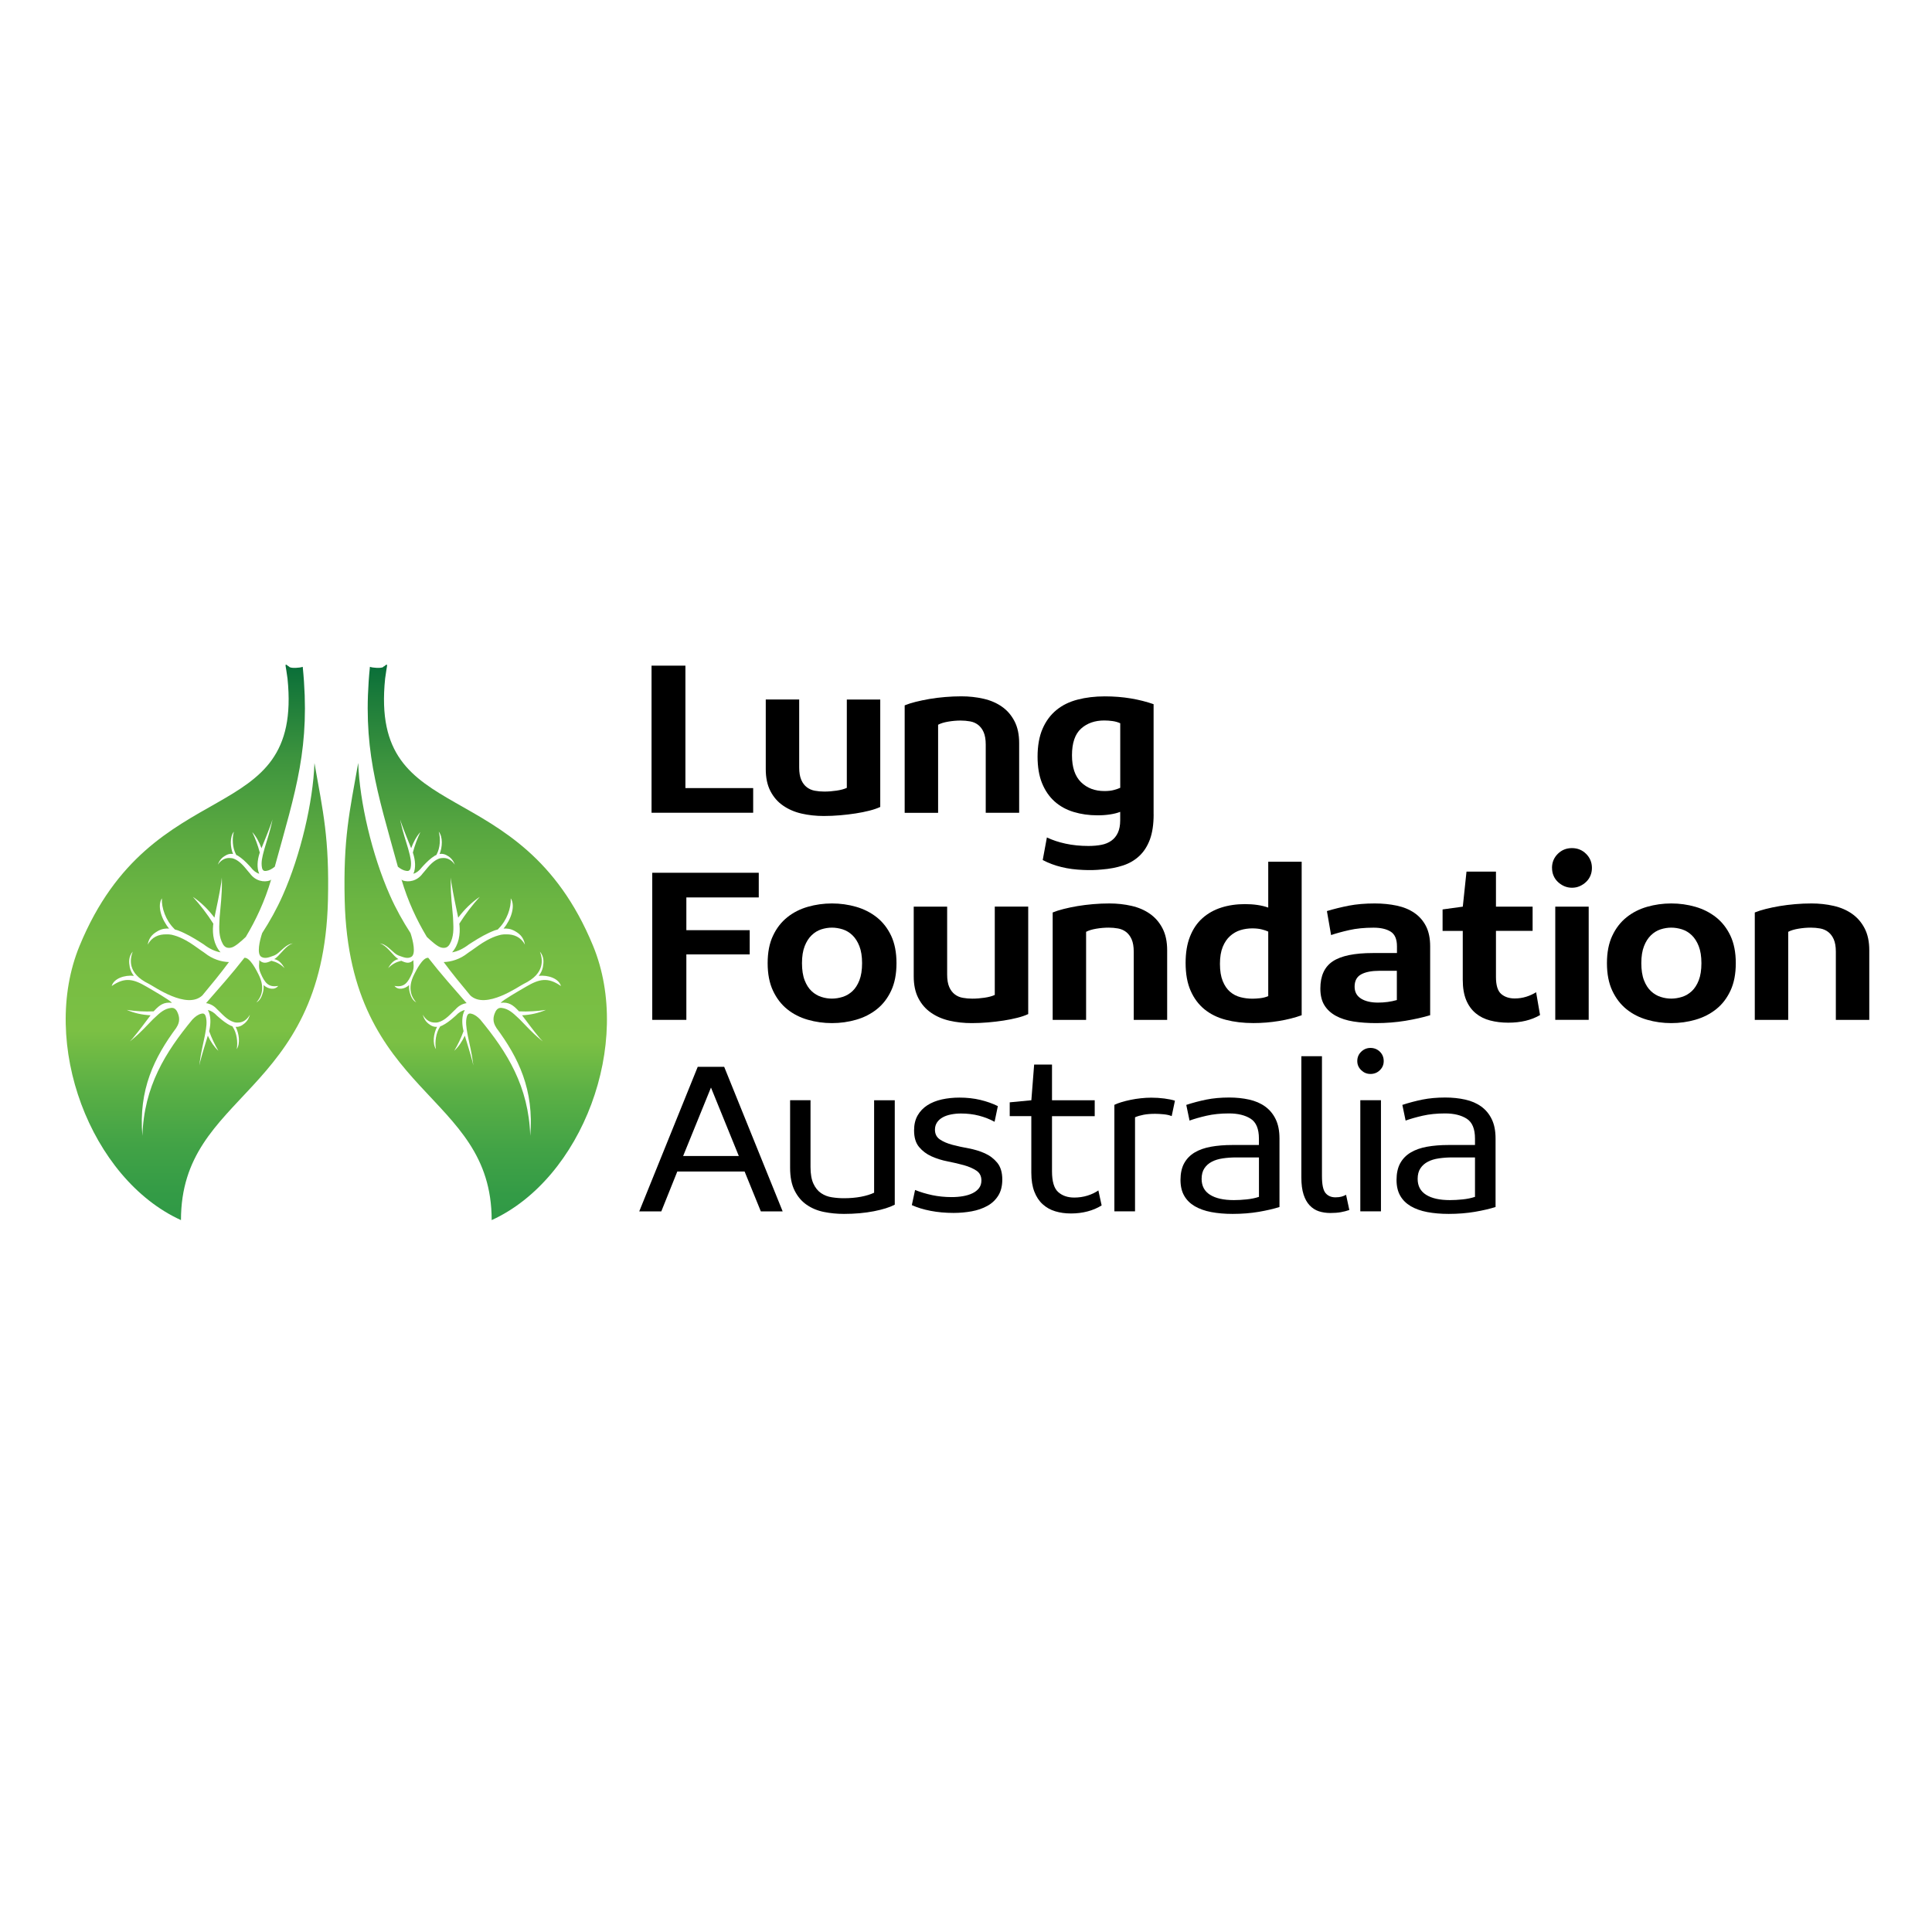 <svg width="500" height="500" viewBox="0 0 500 500" fill="none" xmlns="http://www.w3.org/2000/svg">
<rect width="500" height="500" fill="white"/>
<path d="M81.38 197.523C81.024 207.486 77.828 221.24 73.176 231.718C71.609 235.258 69.797 238.474 67.853 241.478C67.212 243.39 66.367 246.919 67.659 247.648C68.576 248.163 69.603 247.779 70.581 247.415C70.723 247.364 70.866 247.314 70.998 247.263C72.362 246.707 73.573 244.735 75.273 244.259C75.436 244.219 75.609 244.168 75.782 244.138C75.578 244.219 75.385 244.3 75.202 244.391C73.553 245.261 72.311 247.425 70.978 248.224C72.097 248.436 72.881 249.225 73.634 250.55C72.545 249.478 71.537 248.962 70.235 248.649C70.174 248.679 70.112 248.709 70.041 248.74C68.932 249.235 68.077 249.428 67.089 248.487C67.181 249.235 66.754 250.257 67.415 251.794C68.525 254.383 69.481 255.597 71.996 255.152C71.09 256.325 69.359 255.971 68.209 254.94C68.24 255.263 68.24 255.577 68.209 255.89C68.199 256.072 68.168 256.244 68.138 256.416C68.107 256.578 68.077 256.73 68.036 256.881C67.741 257.863 67.374 258.864 66.357 259.43C67.263 258.409 68.932 256.072 66.855 252.077C66.458 251.309 64.718 247.708 63.252 247.88C60.005 252.057 56.595 255.86 53.328 259.612C54.326 259.754 55.354 260.249 56.188 261.2C56.321 261.352 56.463 261.463 56.606 261.595C57.288 262.262 57.98 263 58.712 263.546C58.845 263.648 58.987 263.749 59.13 263.84C59.405 264.022 59.69 264.184 59.975 264.305C60.107 264.366 60.229 264.416 60.361 264.457C60.616 264.558 60.881 264.619 61.135 264.639C61.257 264.639 61.389 264.639 61.512 264.639C62.723 264.659 63.853 264.052 64.677 262.596C64.24 264.184 63.405 264.831 62.601 265.357C62.479 265.428 62.346 265.498 62.214 265.549C62.071 265.61 61.919 265.66 61.776 265.691C61.522 265.751 61.257 265.772 60.982 265.751C61.878 267.43 62.224 270.05 61.267 271.516C61.603 269.686 61.267 267.309 60.249 265.792C60.209 265.721 60.168 265.65 60.138 265.6H60.127C59.985 265.549 59.842 265.498 59.71 265.448C58.59 264.902 57.583 264.113 56.565 263.223C56.422 263.101 56.28 262.97 56.137 262.849C55.435 262.08 54.621 261.554 53.796 261.402C54.611 262.828 54.57 264.841 54.193 266.56C54.173 266.662 54.153 266.763 54.122 266.864C54.784 268.684 55.598 270.363 56.514 271.941C55.394 270.889 54.509 269.574 53.786 268.027C53.155 270.131 52.463 272.244 51.781 274.834C51.71 275.117 51.649 275.42 51.588 275.734C51.618 275.471 51.649 275.208 51.679 274.945C52.035 272.315 52.554 270.252 52.992 268.128C53.033 267.916 53.074 267.693 53.114 267.471C53.389 265.943 53.654 264.376 53.226 262.99C53.053 262.444 52.748 262.282 52.412 262.292C52.3 262.292 52.178 262.323 52.066 262.353C51.252 262.555 50.519 263.101 49.796 263.85C42.824 272.305 37.266 281.124 36.849 293.949C35.831 281.964 39.913 273.711 45.654 265.964C45.654 265.964 45.643 265.964 45.633 265.964C46.661 264.457 46.447 263.091 45.918 261.969C45.847 261.807 45.766 261.645 45.664 261.503C45.368 261.069 44.941 260.775 44.269 260.846C42.559 261.028 41.307 262.171 40.106 263.314C39.933 263.476 39.76 263.637 39.587 263.799C37.948 265.448 36.452 267.177 34.264 268.988C34.05 269.16 33.826 269.342 33.592 269.514C33.836 269.271 34.06 269.038 34.274 268.806C36.126 266.611 37.521 264.639 38.966 262.758C36.859 262.656 34.803 262.222 32.798 261.362C35.119 261.706 37.45 261.847 39.77 261.736C39.842 261.655 39.913 261.574 39.994 261.493C41.297 260.118 42.427 259.258 44.514 259.531C43.883 258.783 39.943 256.527 37.938 255.354C34.569 253.382 32.33 252.785 28.91 255.182C29.449 253.22 32.259 252.29 34.651 252.543C34.396 252.219 34.172 251.875 33.999 251.521C33.897 251.319 33.816 251.106 33.745 250.894C33.684 250.702 33.633 250.51 33.582 250.307C33.358 249.023 33.226 247.648 34.345 246.272C33.694 248.072 32.798 251.875 38.559 254.636C39.76 255.213 48.371 261.392 52.371 257.61C54.661 254.859 57.002 252.027 59.252 248.983C57.247 248.922 54.977 248.224 53.002 246.646C52.748 246.444 52.473 246.282 52.209 246.1C50.875 245.17 49.542 244.148 48.147 243.39C47.893 243.248 47.628 243.117 47.374 242.985C46.855 242.732 46.336 242.5 45.827 242.318C45.592 242.237 45.358 242.156 45.124 242.095C44.656 241.943 44.208 241.852 43.77 241.822C43.557 241.802 43.343 241.802 43.129 241.812C41.063 241.751 39.282 242.52 38.223 244.472C38.59 242.328 39.852 241.488 41.104 240.811C41.307 240.709 41.501 240.629 41.714 240.558C41.949 240.477 42.183 240.416 42.427 240.376C42.854 240.305 43.302 240.285 43.76 240.315C41.826 238.009 40.615 234.449 41.898 232.487C41.765 234.955 42.905 238.191 45.012 240.285C45.104 240.386 45.185 240.477 45.257 240.558H45.287C45.541 240.629 45.786 240.699 46.04 240.78C48.086 241.559 49.99 242.661 51.923 243.895C52.198 244.067 52.463 244.239 52.738 244.421C54.112 245.483 55.628 246.232 57.074 246.464C55.343 244.502 54.926 241.782 55.16 239.455C55.17 239.324 55.191 239.182 55.211 239.051C53.644 236.563 51.862 234.257 49.908 232.092C52.066 233.549 53.898 235.379 55.496 237.483C56.066 234.651 56.738 231.809 57.277 228.33C57.328 227.946 57.369 227.541 57.4 227.116C57.42 227.481 57.43 227.835 57.43 228.178C57.461 231.728 57.064 234.51 56.84 237.382C56.83 237.675 56.809 237.969 56.799 238.262C56.687 240.325 56.616 242.429 57.684 244.33C58.112 245.079 58.662 245.311 59.242 245.311C59.435 245.311 59.629 245.281 59.822 245.24C60.779 245.069 62.387 243.632 63.608 242.479C66.214 238.141 68.504 233.286 70.174 227.622C70.082 227.703 69.98 227.774 69.888 227.855C68.311 228.411 66.102 228.017 64.687 226.055C64.565 225.893 64.433 225.771 64.311 225.62C63.69 224.881 63.069 224.072 62.387 223.455C62.255 223.344 62.133 223.233 62 223.122C61.736 222.909 61.471 222.727 61.206 222.565C61.084 222.494 60.962 222.424 60.83 222.373C60.585 222.242 60.331 222.161 60.076 222.11C59.954 222.09 59.822 222.07 59.7 222.07C58.499 221.928 57.318 222.403 56.371 223.769C56.952 222.232 57.827 221.675 58.672 221.24C58.804 221.18 58.936 221.129 59.069 221.089C59.221 221.038 59.364 221.008 59.517 220.988C59.781 220.957 60.046 220.967 60.31 221.008C59.568 219.238 59.445 216.588 60.524 215.233C60.036 217.013 60.168 219.43 61.043 221.048C61.074 221.119 61.115 221.19 61.145 221.261H61.155C61.288 221.321 61.43 221.392 61.562 221.463C62.631 222.13 63.568 223.02 64.494 224.012C64.626 224.153 64.759 224.295 64.881 224.436C65.512 225.276 66.275 225.893 67.089 226.125C66.407 224.618 66.611 222.616 67.14 220.937C67.171 220.836 67.201 220.745 67.232 220.644C66.733 218.752 66.072 216.993 65.288 215.334C66.316 216.497 67.079 217.913 67.67 219.521C68.474 217.488 69.349 215.455 70.245 212.947C70.336 212.664 70.428 212.381 70.52 212.077C70.469 212.34 70.418 212.603 70.367 212.856C69.787 215.445 69.095 217.448 68.484 219.521C68.423 219.733 68.372 219.946 68.311 220.158C67.904 221.655 67.507 223.182 67.812 224.618C67.934 225.185 68.219 225.377 68.565 225.407C68.677 225.407 68.799 225.407 68.922 225.387C69.675 225.286 70.397 224.881 71.11 224.305C76.566 204.451 80.423 193.306 78.347 172.573C77.604 172.856 75.395 173.008 74.856 172.603C74.825 172.451 74.784 172.38 74.703 172.482C74.113 172.006 73.777 171.642 73.95 172.603C74.001 172.917 74.052 173.22 74.102 173.523L74.408 175.607C78.469 215.121 39.495 198.879 20.594 244.775C10.192 270.029 23.413 305.084 46.834 315.764C46.834 282.5 83.64 283.916 84.871 233.053C85.258 216.861 83.609 210.145 81.4 197.574L81.38 197.523Z" fill="url(#paint0_linear_6036_84506)"/>
<path d="M92.709 197.523C93.065 207.486 96.261 221.24 100.913 231.718C102.48 235.258 104.292 238.474 106.236 241.478C106.877 243.39 107.722 246.919 106.429 247.648C105.513 248.163 104.485 247.779 103.508 247.415C103.366 247.364 103.223 247.314 103.091 247.263C101.727 246.707 100.516 244.735 98.816 244.259C98.653 244.219 98.48 244.168 98.307 244.138C98.51 244.219 98.704 244.3 98.887 244.391C100.536 245.261 101.778 247.425 103.111 248.224C101.992 248.436 101.208 249.225 100.455 250.55C101.544 249.478 102.551 248.962 103.854 248.649C103.915 248.679 103.976 248.709 104.048 248.74C105.157 249.235 106.012 249.428 106.999 248.487C106.908 249.235 107.335 250.257 106.674 251.794C105.564 254.383 104.607 255.597 102.093 255.152C102.999 256.325 104.73 255.971 105.88 254.94C105.849 255.263 105.849 255.577 105.88 255.89C105.89 256.072 105.92 256.244 105.951 256.416C105.981 256.578 106.012 256.73 106.053 256.881C106.348 257.863 106.714 258.864 107.732 259.43C106.826 258.409 105.157 256.072 107.233 252.077C107.63 251.309 109.371 247.708 110.837 247.88C114.084 252.057 117.493 255.86 120.761 259.612C119.763 259.754 118.735 260.249 117.901 261.2C117.768 261.352 117.626 261.463 117.483 261.595C116.801 262.262 116.109 263 115.376 263.546C115.244 263.648 115.101 263.749 114.959 263.84C114.684 264.022 114.399 264.184 114.114 264.305C113.982 264.366 113.86 264.416 113.727 264.457C113.473 264.558 113.208 264.619 112.954 264.639C112.832 264.639 112.699 264.639 112.577 264.639C111.366 264.659 110.236 264.052 109.412 262.596C109.849 264.184 110.684 264.831 111.488 265.357C111.61 265.428 111.743 265.498 111.875 265.549C112.017 265.61 112.17 265.66 112.313 265.691C112.567 265.751 112.832 265.772 113.106 265.751C112.211 267.43 111.865 270.05 112.821 271.516C112.486 269.686 112.821 267.309 113.839 265.792C113.88 265.721 113.921 265.65 113.951 265.6H113.961C114.104 265.549 114.246 265.498 114.379 265.448C115.498 264.902 116.506 264.113 117.524 263.223C117.666 263.101 117.809 262.97 117.951 262.849C118.654 262.08 119.468 261.554 120.292 261.402C119.478 262.828 119.519 264.841 119.896 266.56C119.916 266.662 119.936 266.763 119.967 266.864C119.305 268.684 118.491 270.363 117.565 271.941C118.684 270.889 119.57 269.574 120.292 268.027C120.924 270.131 121.616 272.244 122.298 274.834C122.369 275.117 122.43 275.42 122.491 275.734C122.46 275.471 122.43 275.208 122.399 274.945C122.043 272.315 121.524 270.252 121.086 268.128C121.046 267.916 121.005 267.693 120.964 267.471C120.689 265.943 120.425 264.376 120.852 262.99C121.025 262.444 121.331 262.282 121.667 262.292C121.779 262.292 121.901 262.323 122.013 262.353C122.827 262.555 123.56 263.101 124.282 263.85C131.255 272.305 136.812 281.124 137.229 293.949C138.247 281.964 134.166 273.711 128.425 265.964C128.425 265.964 128.435 265.964 128.445 265.964C127.417 264.457 127.631 263.091 128.16 261.969C128.232 261.807 128.313 261.645 128.415 261.503C128.71 261.069 129.138 260.775 129.809 260.846C131.519 261.028 132.771 262.171 133.972 263.314C134.145 263.476 134.318 263.637 134.491 263.799C136.13 265.448 137.626 267.177 139.815 268.988C140.029 269.16 140.253 269.342 140.487 269.514C140.242 269.271 140.018 269.038 139.805 268.806C137.952 266.611 136.558 264.639 135.112 262.758C137.219 262.656 139.275 262.222 141.281 261.362C138.96 261.706 136.629 261.847 134.308 261.736C134.237 261.655 134.166 261.574 134.084 261.493C132.781 260.118 131.652 259.258 129.565 259.531C130.196 258.783 134.135 256.527 136.14 255.354C139.509 253.382 141.749 252.785 145.169 255.182C144.629 253.22 141.82 252.29 139.428 252.543C139.683 252.219 139.906 251.875 140.079 251.521C140.181 251.319 140.263 251.106 140.334 250.894C140.395 250.702 140.446 250.51 140.497 250.307C140.721 249.023 140.853 247.648 139.733 246.272C140.385 248.072 141.281 251.875 135.52 254.636C134.318 255.213 125.707 261.392 121.707 257.61C119.417 254.859 117.076 252.027 114.827 248.983C116.832 248.922 119.102 248.224 121.076 246.646C121.331 246.444 121.605 246.282 121.87 246.1C123.204 245.17 124.537 244.148 125.931 243.39C126.186 243.248 126.45 243.117 126.705 242.985C127.224 242.732 127.743 242.5 128.252 242.318C128.486 242.237 128.72 242.156 128.954 242.095C129.423 241.943 129.87 241.852 130.308 241.822C130.522 241.802 130.736 241.802 130.949 241.812C133.016 241.751 134.797 242.52 135.855 244.472C135.489 242.328 134.227 241.488 132.975 240.811C132.771 240.709 132.578 240.629 132.364 240.558C132.13 240.477 131.896 240.416 131.652 240.376C131.224 240.305 130.776 240.285 130.318 240.315C132.252 238.009 133.463 234.449 132.181 232.487C132.313 234.955 131.173 238.191 129.066 240.285C128.975 240.386 128.893 240.477 128.822 240.558H128.792C128.537 240.629 128.293 240.699 128.038 240.78C125.992 241.559 124.089 242.661 122.155 243.895C121.88 244.067 121.616 244.239 121.341 244.421C119.967 245.483 118.45 246.232 117.005 246.464C118.735 244.502 119.152 241.782 118.918 239.455C118.908 239.324 118.888 239.182 118.867 239.051C120.435 236.563 122.216 234.257 124.17 232.092C122.013 233.549 120.18 235.379 118.582 237.483C118.012 234.651 117.341 231.809 116.801 228.33C116.75 227.946 116.71 227.541 116.679 227.116C116.659 227.481 116.649 227.835 116.649 228.178C116.618 231.728 117.015 234.51 117.239 237.382C117.249 237.675 117.269 237.969 117.28 238.262C117.392 240.325 117.463 242.429 116.394 244.33C115.967 245.079 115.417 245.311 114.837 245.311C114.643 245.311 114.45 245.281 114.257 245.24C113.3 245.069 111.692 243.632 110.47 242.479C107.865 238.141 105.574 233.286 103.905 227.622C103.997 227.703 104.098 227.774 104.19 227.855C105.768 228.411 107.976 228.017 109.391 226.055C109.513 225.893 109.646 225.771 109.768 225.62C110.389 224.881 111.01 224.072 111.692 223.455C111.824 223.344 111.946 223.233 112.078 223.122C112.343 222.909 112.608 222.727 112.872 222.565C112.994 222.494 113.117 222.424 113.249 222.373C113.493 222.242 113.748 222.161 114.002 222.11C114.124 222.09 114.257 222.07 114.379 222.07C115.58 221.928 116.761 222.403 117.707 223.769C117.127 222.232 116.252 221.675 115.407 221.24C115.274 221.18 115.142 221.129 115.01 221.089C114.857 221.038 114.715 221.008 114.562 220.988C114.297 220.957 114.033 220.967 113.768 221.008C114.511 219.238 114.633 216.588 113.554 215.233C114.043 217.013 113.911 219.43 113.035 221.048C113.005 221.119 112.964 221.19 112.933 221.261H112.923C112.791 221.321 112.648 221.392 112.516 221.463C111.447 222.13 110.511 223.02 109.585 224.012C109.452 224.153 109.32 224.295 109.198 224.436C108.567 225.276 107.803 225.893 106.989 226.125C107.671 224.618 107.468 222.616 106.938 220.937C106.908 220.836 106.877 220.745 106.847 220.644C107.345 218.752 108.007 216.993 108.791 215.334C107.763 216.497 106.999 217.913 106.409 219.521C105.605 217.488 104.73 215.455 103.834 212.947C103.742 212.664 103.651 212.381 103.559 212.077C103.61 212.34 103.661 212.603 103.712 212.856C104.292 215.445 104.984 217.448 105.595 219.521C105.656 219.733 105.707 219.946 105.768 220.158C106.175 221.655 106.572 223.182 106.266 224.618C106.144 225.185 105.859 225.377 105.513 225.407C105.401 225.407 105.279 225.407 105.157 225.387C104.404 225.286 103.681 224.881 102.969 224.305C97.513 204.451 93.655 193.306 95.732 172.573C96.475 172.856 98.683 173.008 99.223 172.603C99.254 172.451 99.294 172.38 99.376 172.482C99.966 172.006 100.302 171.642 100.129 172.603C100.078 172.917 100.027 173.22 99.976 173.523L99.671 175.607C95.61 215.121 134.583 198.879 153.485 244.775C163.887 270.029 150.665 305.084 127.244 315.764C127.244 282.5 90.439 283.916 89.207 233.053C88.82 216.861 90.469 210.145 92.678 197.574L92.709 197.523Z" fill="url(#paint1_linear_6036_84506)"/>
<path d="M168.62 172.27H177.384V203.956H194.921V210.338H168.62V172.27Z" fill="black"/>
<path d="M227.777 208.85C227.014 209.204 226.088 209.528 224.988 209.801C223.889 210.084 222.698 210.317 221.416 210.519C220.133 210.722 218.79 210.873 217.395 210.995C215.991 211.116 214.596 211.177 213.192 211.177C211.146 211.177 209.232 210.964 207.43 210.55C205.629 210.135 204.041 209.447 202.657 208.486C201.272 207.536 200.183 206.282 199.379 204.724C198.575 203.167 198.178 201.285 198.178 199.05V181.027H206.83V198.636C206.83 199.95 207.013 201.012 207.369 201.831C207.726 202.651 208.214 203.288 208.815 203.743C209.415 204.198 210.107 204.502 210.891 204.643C211.675 204.785 212.479 204.856 213.324 204.856C214.362 204.856 215.431 204.775 216.51 204.613C217.589 204.451 218.474 204.218 219.156 203.895V181.037H227.808V208.84L227.777 208.85Z" fill="black"/>
<path d="M234.159 182.534C234.923 182.221 235.849 181.917 236.948 181.644C238.048 181.371 239.239 181.118 240.521 180.896C241.803 180.673 243.157 180.511 244.572 180.39C245.997 180.269 247.402 180.208 248.806 180.208C250.811 180.208 252.715 180.42 254.537 180.835C256.359 181.25 257.947 181.937 259.311 182.898C260.674 183.849 261.753 185.103 262.557 186.661C263.362 188.208 263.758 190.099 263.758 192.324V210.347H255.107V192.688C255.107 191.374 254.924 190.312 254.567 189.493C254.211 188.673 253.722 188.046 253.122 187.581C252.521 187.126 251.829 186.822 251.046 186.691C250.262 186.549 249.458 186.479 248.613 186.479C247.575 186.479 246.506 186.57 245.427 186.752C244.348 186.934 243.463 187.197 242.781 187.561V210.357H234.129V182.554L234.159 182.534Z" fill="black"/>
<path d="M298.559 210.762C298.559 213.352 298.233 215.506 297.602 217.235C296.961 218.965 296.055 220.391 294.874 221.503C293.693 222.616 292.279 223.445 290.64 223.981C289.001 224.517 287.179 224.871 285.174 225.023C284.37 225.104 283.576 225.154 282.772 225.175C281.968 225.195 281.174 225.175 280.37 225.144C278.324 225.063 276.441 224.821 274.721 224.396C273.001 223.981 271.372 223.374 269.855 222.575L270.934 216.73C272.339 217.407 273.947 217.943 275.769 218.338C277.591 218.732 279.566 218.934 281.683 218.934C282.925 218.934 284.044 218.833 285.042 218.641C286.039 218.449 286.904 218.085 287.627 217.569C288.35 217.053 288.91 216.366 289.306 215.506C289.703 214.646 289.907 213.584 289.907 212.31V210.105C289.225 210.378 288.38 210.601 287.352 210.762C286.334 210.924 285.225 211.005 284.024 211.005C281.825 211.005 279.769 210.712 277.866 210.135C275.962 209.559 274.324 208.659 272.939 207.425C271.555 206.191 270.476 204.623 269.692 202.712C268.909 200.8 268.522 198.494 268.522 195.794C268.522 193.094 268.949 190.575 269.815 188.603C270.67 186.631 271.861 185.023 273.387 183.769C274.904 182.515 276.736 181.614 278.884 181.058C281.021 180.502 283.372 180.219 285.937 180.219C288.299 180.219 290.538 180.401 292.665 180.755C294.783 181.109 296.747 181.614 298.549 182.242V210.762H298.559ZM277.428 195.481C277.428 198.585 278.212 200.902 279.769 202.429C281.327 203.956 283.352 204.725 285.836 204.725C286.792 204.725 287.607 204.634 288.268 204.451C288.93 204.269 289.48 204.087 289.917 203.885V187.177C289.317 186.904 288.655 186.712 287.932 186.611C287.21 186.51 286.487 186.459 285.775 186.459C283.332 186.459 281.327 187.167 279.769 188.573C278.212 189.989 277.428 192.285 277.428 195.46V195.481Z" fill="black"/>
<path d="M177.628 263.94H168.803V225.872H196.367V232.254H177.628V240.729H194.026V247H177.628V263.951V263.94Z" fill="black"/>
<path d="M198.667 249.265C198.667 246.484 199.125 244.117 200.051 242.166C200.967 240.214 202.199 238.626 203.746 237.392C205.283 236.158 207.054 235.258 209.059 234.681C211.064 234.105 213.141 233.812 215.309 233.812C217.477 233.812 219.553 234.105 221.558 234.681C223.564 235.258 225.345 236.168 226.902 237.392C228.459 238.626 229.701 240.214 230.628 242.166C231.544 244.117 232.012 246.484 232.012 249.265C232.012 252.047 231.554 254.423 230.628 256.396C229.701 258.368 228.47 259.966 226.902 261.2C225.345 262.434 223.564 263.334 221.558 263.91C219.553 264.487 217.477 264.78 215.309 264.78C213.141 264.78 211.064 264.487 209.059 263.91C207.054 263.334 205.283 262.434 203.746 261.2C202.209 259.966 200.978 258.368 200.051 256.396C199.125 254.423 198.667 252.047 198.667 249.265ZM223.106 249.265C223.106 247.516 222.871 246.049 222.413 244.876C221.955 243.703 221.355 242.762 220.612 242.044C219.869 241.326 219.034 240.82 218.088 240.517C217.151 240.224 216.215 240.072 215.299 240.072C214.383 240.072 213.456 240.224 212.54 240.517C211.614 240.82 210.79 241.326 210.047 242.044C209.304 242.762 208.703 243.703 208.245 244.876C207.787 246.049 207.553 247.516 207.553 249.265C207.553 251.015 207.787 252.542 208.245 253.705C208.703 254.879 209.304 255.819 210.047 256.507C210.79 257.205 211.614 257.7 212.54 257.994C213.456 258.297 214.383 258.439 215.299 258.439C216.215 258.439 217.151 258.287 218.088 257.994C219.024 257.7 219.869 257.195 220.612 256.507C221.355 255.809 221.955 254.879 222.413 253.705C222.871 252.532 223.106 251.056 223.106 249.265Z" fill="black"/>
<path d="M266.069 262.454C265.306 262.808 264.38 263.132 263.28 263.405C262.181 263.688 260.99 263.92 259.708 264.123C258.425 264.325 257.082 264.477 255.687 264.598C254.283 264.719 252.888 264.78 251.483 264.78C249.438 264.78 247.524 264.568 245.722 264.153C243.921 263.738 242.333 263.051 240.949 262.09C239.564 261.139 238.475 259.885 237.671 258.328C236.867 256.78 236.47 254.889 236.47 252.664V234.641H245.122V252.239C245.122 253.554 245.305 254.616 245.661 255.435C246.018 256.254 246.506 256.891 247.107 257.346C247.707 257.802 248.399 258.105 249.183 258.237C249.967 258.378 250.771 258.449 251.616 258.449C252.654 258.449 253.723 258.368 254.802 258.206C255.881 258.044 256.766 257.812 257.448 257.488V234.631H266.1V262.434L266.069 262.454Z" fill="black"/>
<path d="M272.461 236.138C273.225 235.824 274.151 235.521 275.25 235.248C276.349 234.964 277.54 234.722 278.823 234.499C280.105 234.287 281.459 234.115 282.874 233.994C284.299 233.872 285.703 233.812 287.108 233.812C289.113 233.812 291.017 234.024 292.839 234.439C294.661 234.853 296.248 235.541 297.612 236.502C298.976 237.463 300.055 238.707 300.859 240.264C301.663 241.812 302.06 243.703 302.06 245.928V263.951H293.409V246.292C293.409 244.977 293.225 243.915 292.869 243.096C292.513 242.287 292.024 241.65 291.424 241.184C290.823 240.729 290.131 240.426 289.347 240.284C288.564 240.143 287.759 240.072 286.915 240.072C285.876 240.072 284.808 240.163 283.729 240.345C282.65 240.527 281.764 240.79 281.082 241.154V263.951H272.431V236.148L272.461 236.138Z" fill="black"/>
<path d="M336.861 262.747C335.1 263.384 333.135 263.88 330.977 264.234C328.82 264.588 326.611 264.77 324.372 264.77C321.766 264.77 319.394 264.487 317.257 263.93C315.109 263.374 313.267 262.464 311.73 261.22C310.193 259.966 308.992 258.358 308.127 256.385C307.261 254.413 306.834 252.016 306.834 249.194C306.834 246.565 307.211 244.289 307.974 242.368C308.737 240.436 309.806 238.858 311.19 237.624C312.575 236.39 314.193 235.48 316.056 234.883C317.918 234.287 319.964 233.983 322.214 233.983C324.463 233.983 326.54 234.277 328.219 234.883V223.01H336.871V262.747H336.861ZM315.72 249.447C315.72 251.237 315.964 252.724 316.442 253.897C316.921 255.071 317.552 256.001 318.336 256.669C319.119 257.346 320.015 257.811 321.043 258.074C322.061 258.337 323.089 258.459 324.137 258.459C324.697 258.459 325.349 258.418 326.092 258.337C326.835 258.256 327.537 258.085 328.219 257.801V241.093C327.822 240.891 327.262 240.709 326.54 240.527C325.817 240.345 325.003 240.264 324.076 240.264C323.038 240.264 322.02 240.416 321.043 240.709C320.066 241.002 319.17 241.518 318.366 242.226C317.562 242.944 316.921 243.885 316.442 245.058C315.964 246.231 315.72 247.698 315.72 249.447Z" fill="black"/>
<path d="M370.093 262.747C368.251 263.303 366.124 263.779 363.701 264.183C361.279 264.578 358.744 264.78 356.108 264.78C353.991 264.78 352.047 264.638 350.286 264.365C348.525 264.082 346.998 263.597 345.726 262.899C344.444 262.201 343.456 261.291 342.754 260.158C342.052 259.025 341.706 257.579 341.706 255.829C341.706 252.573 342.774 250.216 344.922 248.79C347.07 247.364 350.52 246.646 355.284 246.646H361.533V244.916C361.533 243.045 360.984 241.771 359.884 241.093C358.785 240.416 357.309 240.082 355.467 240.082C353.106 240.082 350.999 240.294 349.166 240.709C347.324 241.124 345.767 241.559 344.484 241.994L343.405 235.784C345.248 235.227 347.151 234.762 349.105 234.378C351.07 234.004 353.289 233.812 355.772 233.812C357.818 233.812 359.711 234.004 361.482 234.378C363.243 234.752 364.76 235.379 366.042 236.259C367.325 237.139 368.322 238.282 369.045 239.688C369.768 241.104 370.124 242.843 370.124 244.906V262.747H370.093ZM361.503 251.238H357.055C355.009 251.238 353.421 251.541 352.281 252.158C351.141 252.775 350.571 253.837 350.571 255.354C350.571 256.709 351.121 257.731 352.22 258.429C353.319 259.126 354.795 259.47 356.637 259.47C358.358 259.47 359.976 259.248 361.503 258.813V251.238Z" fill="black"/>
<path d="M373.351 235.36L378.572 234.641L379.529 225.569H387.153V234.641H396.639V240.912H387.153V252.846C387.153 254.99 387.6 256.457 388.506 257.236C389.412 258.014 390.583 258.399 392.018 258.399C393.056 258.399 394.054 258.247 394.99 257.954C395.926 257.661 396.781 257.266 397.545 256.791L398.563 262.697C396.323 264.012 393.575 264.669 390.338 264.669C388.659 264.669 387.091 264.477 385.656 264.103C384.211 263.729 382.959 263.102 381.9 262.222C380.842 261.342 380.017 260.199 379.437 258.793C378.857 257.377 378.562 255.638 378.562 253.575V240.922H373.34V235.37L373.351 235.36Z" fill="black"/>
<path d="M401.657 224.618C401.657 223.182 402.155 221.968 403.153 220.977C404.15 219.986 405.372 219.49 406.817 219.49C408.263 219.49 409.484 219.986 410.481 220.977C411.479 221.968 411.988 223.182 411.988 224.618C411.988 225.336 411.856 226.004 411.601 226.62C411.337 227.237 410.97 227.773 410.492 228.229C410.013 228.684 409.464 229.058 408.843 229.331C408.222 229.614 407.55 229.746 406.827 229.746C406.105 229.746 405.433 229.604 404.812 229.331C404.191 229.058 403.642 228.684 403.163 228.229C402.685 227.773 402.308 227.237 402.054 226.62C401.789 226.004 401.667 225.336 401.667 224.618H401.657ZM402.502 234.641H411.153V263.94H402.502V234.641Z" fill="black"/>
<path d="M415.876 249.265C415.876 246.484 416.334 244.117 417.26 242.166C418.176 240.214 419.408 238.626 420.955 237.392C422.492 236.158 424.263 235.258 426.268 234.681C428.273 234.105 430.35 233.812 432.518 233.812C434.686 233.812 436.762 234.105 438.767 234.681C440.773 235.258 442.554 236.168 444.111 237.392C445.668 238.626 446.91 240.214 447.836 242.166C448.753 244.117 449.221 246.484 449.221 249.265C449.221 252.047 448.763 254.423 447.836 256.396C446.91 258.368 445.679 259.966 444.111 261.2C442.554 262.434 440.773 263.334 438.767 263.91C436.762 264.487 434.686 264.78 432.518 264.78C430.35 264.78 428.273 264.487 426.268 263.91C424.263 263.334 422.492 262.434 420.955 261.2C419.418 259.966 418.187 258.368 417.26 256.396C416.334 254.423 415.876 252.047 415.876 249.265ZM440.325 249.265C440.325 247.516 440.091 246.049 439.633 244.876C439.175 243.703 438.574 242.762 437.831 242.044C437.088 241.326 436.253 240.82 435.307 240.517C434.37 240.224 433.434 240.072 432.518 240.072C431.602 240.072 430.676 240.224 429.759 240.517C428.833 240.82 428.009 241.326 427.266 242.044C426.523 242.762 425.922 243.703 425.464 244.876C425.006 246.049 424.772 247.516 424.772 249.265C424.772 251.015 425.006 252.542 425.464 253.705C425.922 254.879 426.523 255.819 427.266 256.507C428.009 257.205 428.833 257.7 429.759 257.994C430.676 258.297 431.602 258.439 432.518 258.439C433.434 258.439 434.37 258.287 435.307 257.994C436.243 257.7 437.088 257.195 437.831 256.507C438.574 255.809 439.175 254.879 439.633 253.705C440.091 252.532 440.325 251.056 440.325 249.265Z" fill="black"/>
<path d="M454.168 236.138C454.931 235.824 455.857 235.521 456.957 235.248C458.056 234.964 459.247 234.722 460.529 234.499C461.812 234.287 463.166 234.115 464.58 233.994C466.005 233.872 467.41 233.812 468.815 233.812C470.82 233.812 472.723 234.024 474.545 234.439C476.367 234.853 477.955 235.541 479.319 236.502C480.683 237.463 481.762 238.707 482.566 240.264C483.37 241.812 483.767 243.703 483.767 245.928V263.951H475.115V246.292C475.115 244.977 474.932 243.915 474.576 243.096C474.219 242.287 473.731 241.65 473.13 241.184C472.53 240.729 471.838 240.426 471.054 240.284C470.27 240.143 469.466 240.072 468.621 240.072C467.583 240.072 466.514 240.163 465.435 240.345C464.356 240.527 463.471 240.79 462.789 241.154V263.951H454.137V236.148L454.168 236.138Z" fill="black"/>
<path d="M192.702 303.182H175.287L171.144 313.509H165.434L180.57 276.098H187.42L202.555 313.509H196.906L192.702 303.182ZM176.793 299.177H191.206L184 281.458L176.793 299.177Z" fill="black"/>
<path d="M231.564 311.769C230.281 312.446 228.48 313.013 226.159 313.468C223.838 313.923 221.253 314.156 218.413 314.156C216.612 314.156 214.881 313.984 213.222 313.65C211.563 313.316 210.077 312.699 208.774 311.799C207.471 310.909 206.433 309.685 205.65 308.128C204.866 306.58 204.479 304.608 204.479 302.221V284.734H209.762V302.039C209.762 303.829 210.016 305.265 210.515 306.338C211.014 307.41 211.675 308.229 212.5 308.785C213.324 309.341 214.25 309.705 215.289 309.857C216.327 310.019 217.365 310.1 218.413 310.1C220.011 310.1 221.487 309.968 222.831 309.716C224.174 309.453 225.304 309.109 226.22 308.674V284.744H231.564V311.779V311.769Z" fill="black"/>
<path d="M236.806 307.957C238.17 308.513 239.646 308.958 241.254 309.302C242.852 309.635 244.531 309.807 246.302 309.807C247.341 309.807 248.328 309.726 249.244 309.565C250.16 309.403 250.974 309.16 251.677 308.816C252.379 308.482 252.939 308.037 253.356 307.501C253.773 306.965 253.987 306.298 253.987 305.499C253.987 304.386 253.56 303.537 252.695 302.96C251.829 302.384 250.761 301.919 249.478 301.555C248.196 301.201 246.791 300.867 245.274 300.573C243.748 300.28 242.353 299.835 241.071 299.259C239.788 298.682 238.719 297.873 237.854 296.841C236.989 295.81 236.562 294.374 236.562 292.543C236.562 291.036 236.867 289.742 237.488 288.659C238.109 287.587 238.954 286.707 240.012 286.03C241.071 285.352 242.312 284.857 243.737 284.533C245.162 284.219 246.689 284.058 248.328 284.058C250.252 284.058 252.043 284.26 253.702 284.654C255.361 285.049 256.878 285.585 258.242 286.262L257.397 290.318C256.155 289.64 254.812 289.115 253.376 288.74C251.931 288.366 250.374 288.174 248.694 288.174C247.809 288.174 246.964 288.255 246.14 288.417C245.315 288.578 244.603 288.821 243.982 289.165C243.361 289.499 242.872 289.944 242.506 290.48C242.15 291.016 241.966 291.643 241.966 292.361C241.966 293.474 242.394 294.323 243.259 294.9C244.114 295.476 245.193 295.931 246.475 296.275C247.758 296.609 249.152 296.922 250.679 297.195C252.196 297.479 253.6 297.903 254.883 298.48C256.165 299.056 257.234 299.876 258.099 300.927C258.954 301.979 259.392 303.426 259.392 305.256C259.392 306.925 259.046 308.321 258.344 309.433C257.641 310.546 256.705 311.436 255.524 312.083C254.343 312.74 252.99 313.206 251.473 313.489C249.946 313.762 248.389 313.904 246.791 313.904C244.674 313.904 242.689 313.721 240.847 313.367C239.004 313.013 237.386 312.518 235.981 311.881L236.826 307.946L236.806 307.957Z" fill="black"/>
<path d="M261.326 285.281L266.914 284.745L267.637 275.501H272.258V284.745H283.312V288.861H272.258V303.122C272.258 305.751 272.787 307.542 273.846 308.492C274.904 309.443 276.299 309.928 278.019 309.928C279.22 309.928 280.36 309.756 281.439 309.423C282.518 309.089 283.464 308.634 284.258 308.078L285.103 311.961C284.024 312.639 282.813 313.155 281.469 313.509C280.126 313.863 278.701 314.045 277.174 314.045C275.647 314.045 274.334 313.853 273.092 313.478C271.851 313.104 270.772 312.497 269.846 311.658C268.919 310.818 268.207 309.736 267.688 308.401C267.169 307.066 266.904 305.428 266.904 303.476V288.851H261.316V285.271L261.326 285.281Z" fill="black"/>
<path d="M288.411 285.928C288.889 285.685 289.49 285.463 290.213 285.24C290.935 285.018 291.719 284.826 292.584 284.644C293.439 284.461 294.335 284.33 295.251 284.229C296.167 284.128 297.073 284.077 297.958 284.077C299.119 284.077 300.238 284.148 301.317 284.29C302.396 284.431 303.323 284.623 304.076 284.856L303.231 288.851C302.671 288.608 301.979 288.456 301.155 288.376C300.33 288.295 299.607 288.254 298.966 288.254C297.806 288.254 296.808 288.335 295.964 288.497C295.119 288.659 294.386 288.871 293.745 289.154V313.498H288.401V285.928H288.411Z" fill="black"/>
<path d="M331.15 312.366C329.664 312.841 327.873 313.256 325.776 313.62C323.679 313.974 321.42 314.156 319.018 314.156C316.972 314.156 315.119 313.994 313.46 313.681C311.801 313.367 310.376 312.851 309.195 312.164C308.015 311.466 307.099 310.566 306.468 309.453C305.826 308.341 305.511 306.965 305.511 305.337C305.511 303.708 305.826 302.191 306.468 301.038C307.109 299.885 308.005 298.965 309.165 298.267C310.325 297.569 311.74 297.074 313.399 296.77C315.058 296.477 316.89 296.325 318.895 296.325H325.807V294.657C325.807 292.148 325.094 290.439 323.679 289.529C322.254 288.619 320.382 288.153 318.061 288.153C315.903 288.153 313.959 288.356 312.239 288.75C310.519 289.145 309.053 289.569 307.852 290.004L307.007 285.949C308.686 285.392 310.417 284.937 312.198 284.573C313.979 284.219 315.954 284.037 318.112 284.037C319.954 284.037 321.674 284.219 323.272 284.573C324.87 284.927 326.255 285.524 327.415 286.363C328.575 287.203 329.491 288.295 330.143 289.65C330.804 291.006 331.13 292.674 331.13 294.667V312.386L331.15 312.366ZM325.807 299.542H319.923C318.722 299.542 317.572 299.622 316.473 299.784C315.374 299.946 314.417 300.229 313.623 300.654C312.819 301.069 312.178 301.635 311.699 302.353C311.221 303.071 310.977 303.982 310.977 305.094C310.977 306.925 311.709 308.3 313.165 309.21C314.631 310.131 316.677 310.586 319.323 310.586C320.361 310.586 321.46 310.525 322.631 310.404C323.791 310.282 324.85 310.07 325.817 309.746V299.542H325.807Z" fill="black"/>
<path d="M336.779 273.347H342.123V304.376C342.123 306.56 342.428 308.027 343.049 308.765C343.67 309.504 344.525 309.868 345.604 309.868C346.245 309.868 346.775 309.807 347.192 309.686C347.609 309.564 348.006 309.413 348.362 309.21L349.207 313.145C348.525 313.387 347.792 313.569 347.019 313.711C346.235 313.853 345.329 313.923 344.291 313.923C343.253 313.923 342.215 313.772 341.319 313.478C340.423 313.185 339.629 312.669 338.947 311.961C338.265 311.243 337.736 310.303 337.359 309.129C336.983 307.956 336.789 306.5 336.789 304.74V273.357L336.779 273.347Z" fill="black"/>
<path d="M351.263 274.6C351.263 273.65 351.599 272.841 352.281 272.183C352.963 271.526 353.767 271.202 354.683 271.202C355.599 271.202 356.454 271.526 357.116 272.183C357.777 272.841 358.103 273.65 358.103 274.6C358.103 275.551 357.777 276.3 357.116 276.957C356.454 277.614 355.64 277.938 354.683 277.938C353.726 277.938 352.963 277.614 352.281 276.957C351.599 276.3 351.263 275.521 351.263 274.6ZM352.047 284.734H357.391V313.498H352.047V284.734Z" fill="black"/>
<path d="M387.061 312.366C385.574 312.841 383.793 313.256 381.686 313.62C379.579 313.974 377.33 314.156 374.928 314.156C372.882 314.156 371.029 313.994 369.37 313.681C367.711 313.367 366.286 312.851 365.106 312.164C363.925 311.466 363.009 310.566 362.378 309.453C361.736 308.341 361.421 306.965 361.421 305.337C361.421 303.708 361.736 302.191 362.378 301.038C363.019 299.885 363.915 298.965 365.085 298.267C366.246 297.569 367.66 297.074 369.319 296.77C370.979 296.477 372.811 296.325 374.816 296.325H381.727V294.657C381.727 292.148 381.015 290.439 379.6 289.529C378.175 288.619 376.302 288.153 373.981 288.153C371.823 288.153 369.879 288.356 368.159 288.75C366.439 289.145 364.973 289.569 363.772 290.004L362.927 285.949C364.607 285.392 366.337 284.937 368.118 284.573C369.9 284.219 371.874 284.037 374.032 284.037C375.874 284.037 377.595 284.219 379.193 284.573C380.791 284.927 382.175 285.524 383.335 286.363C384.496 287.203 385.412 288.295 386.063 289.65C386.725 291.006 387.05 292.674 387.05 294.667V312.386L387.061 312.366ZM381.717 299.542H375.834C374.633 299.542 373.482 299.622 372.383 299.784C371.284 299.946 370.327 300.229 369.533 300.654C368.729 301.069 368.088 301.635 367.609 302.353C367.131 303.071 366.887 303.982 366.887 305.094C366.887 306.925 367.62 308.3 369.075 309.21C370.531 310.131 372.587 310.586 375.233 310.586C376.271 310.586 377.371 310.525 378.541 310.404C379.701 310.282 380.76 310.07 381.727 309.746V299.542H381.717Z" fill="black"/>
<defs>
<linearGradient id="paint0_linear_6036_84506" x1="50.946" y1="172.775" x2="50.946" y2="319.557" gradientUnits="userSpaceOnUse">
<stop stop-color="#0A6F39"/>
<stop offset="0.05" stop-color="#1B7B3A"/>
<stop offset="0.16" stop-color="#3D943E"/>
<stop offset="0.28" stop-color="#58A740"/>
<stop offset="0.4" stop-color="#6BB542"/>
<stop offset="0.52" stop-color="#77BD43"/>
<stop offset="0.64" stop-color="#7BC044"/>
<stop offset="0.74" stop-color="#5BB045"/>
<stop offset="0.84" stop-color="#42A346"/>
<stop offset="0.93" stop-color="#339B46"/>
<stop offset="1" stop-color="#2E9947"/>
</linearGradient>
<linearGradient id="paint1_linear_6036_84506" x1="123.153" y1="172.775" x2="123.153" y2="319.557" gradientUnits="userSpaceOnUse">
<stop stop-color="#0A6F39"/>
<stop offset="0.05" stop-color="#1B7B3A"/>
<stop offset="0.17" stop-color="#3D943E"/>
<stop offset="0.29" stop-color="#58A740"/>
<stop offset="0.41" stop-color="#6BB542"/>
<stop offset="0.53" stop-color="#77BD43"/>
<stop offset="0.66" stop-color="#7BC044"/>
<stop offset="0.75" stop-color="#5BB045"/>
<stop offset="0.85" stop-color="#42A346"/>
<stop offset="0.93" stop-color="#339B46"/>
<stop offset="1" stop-color="#2E9947"/>
</linearGradient>
</defs>
</svg>
